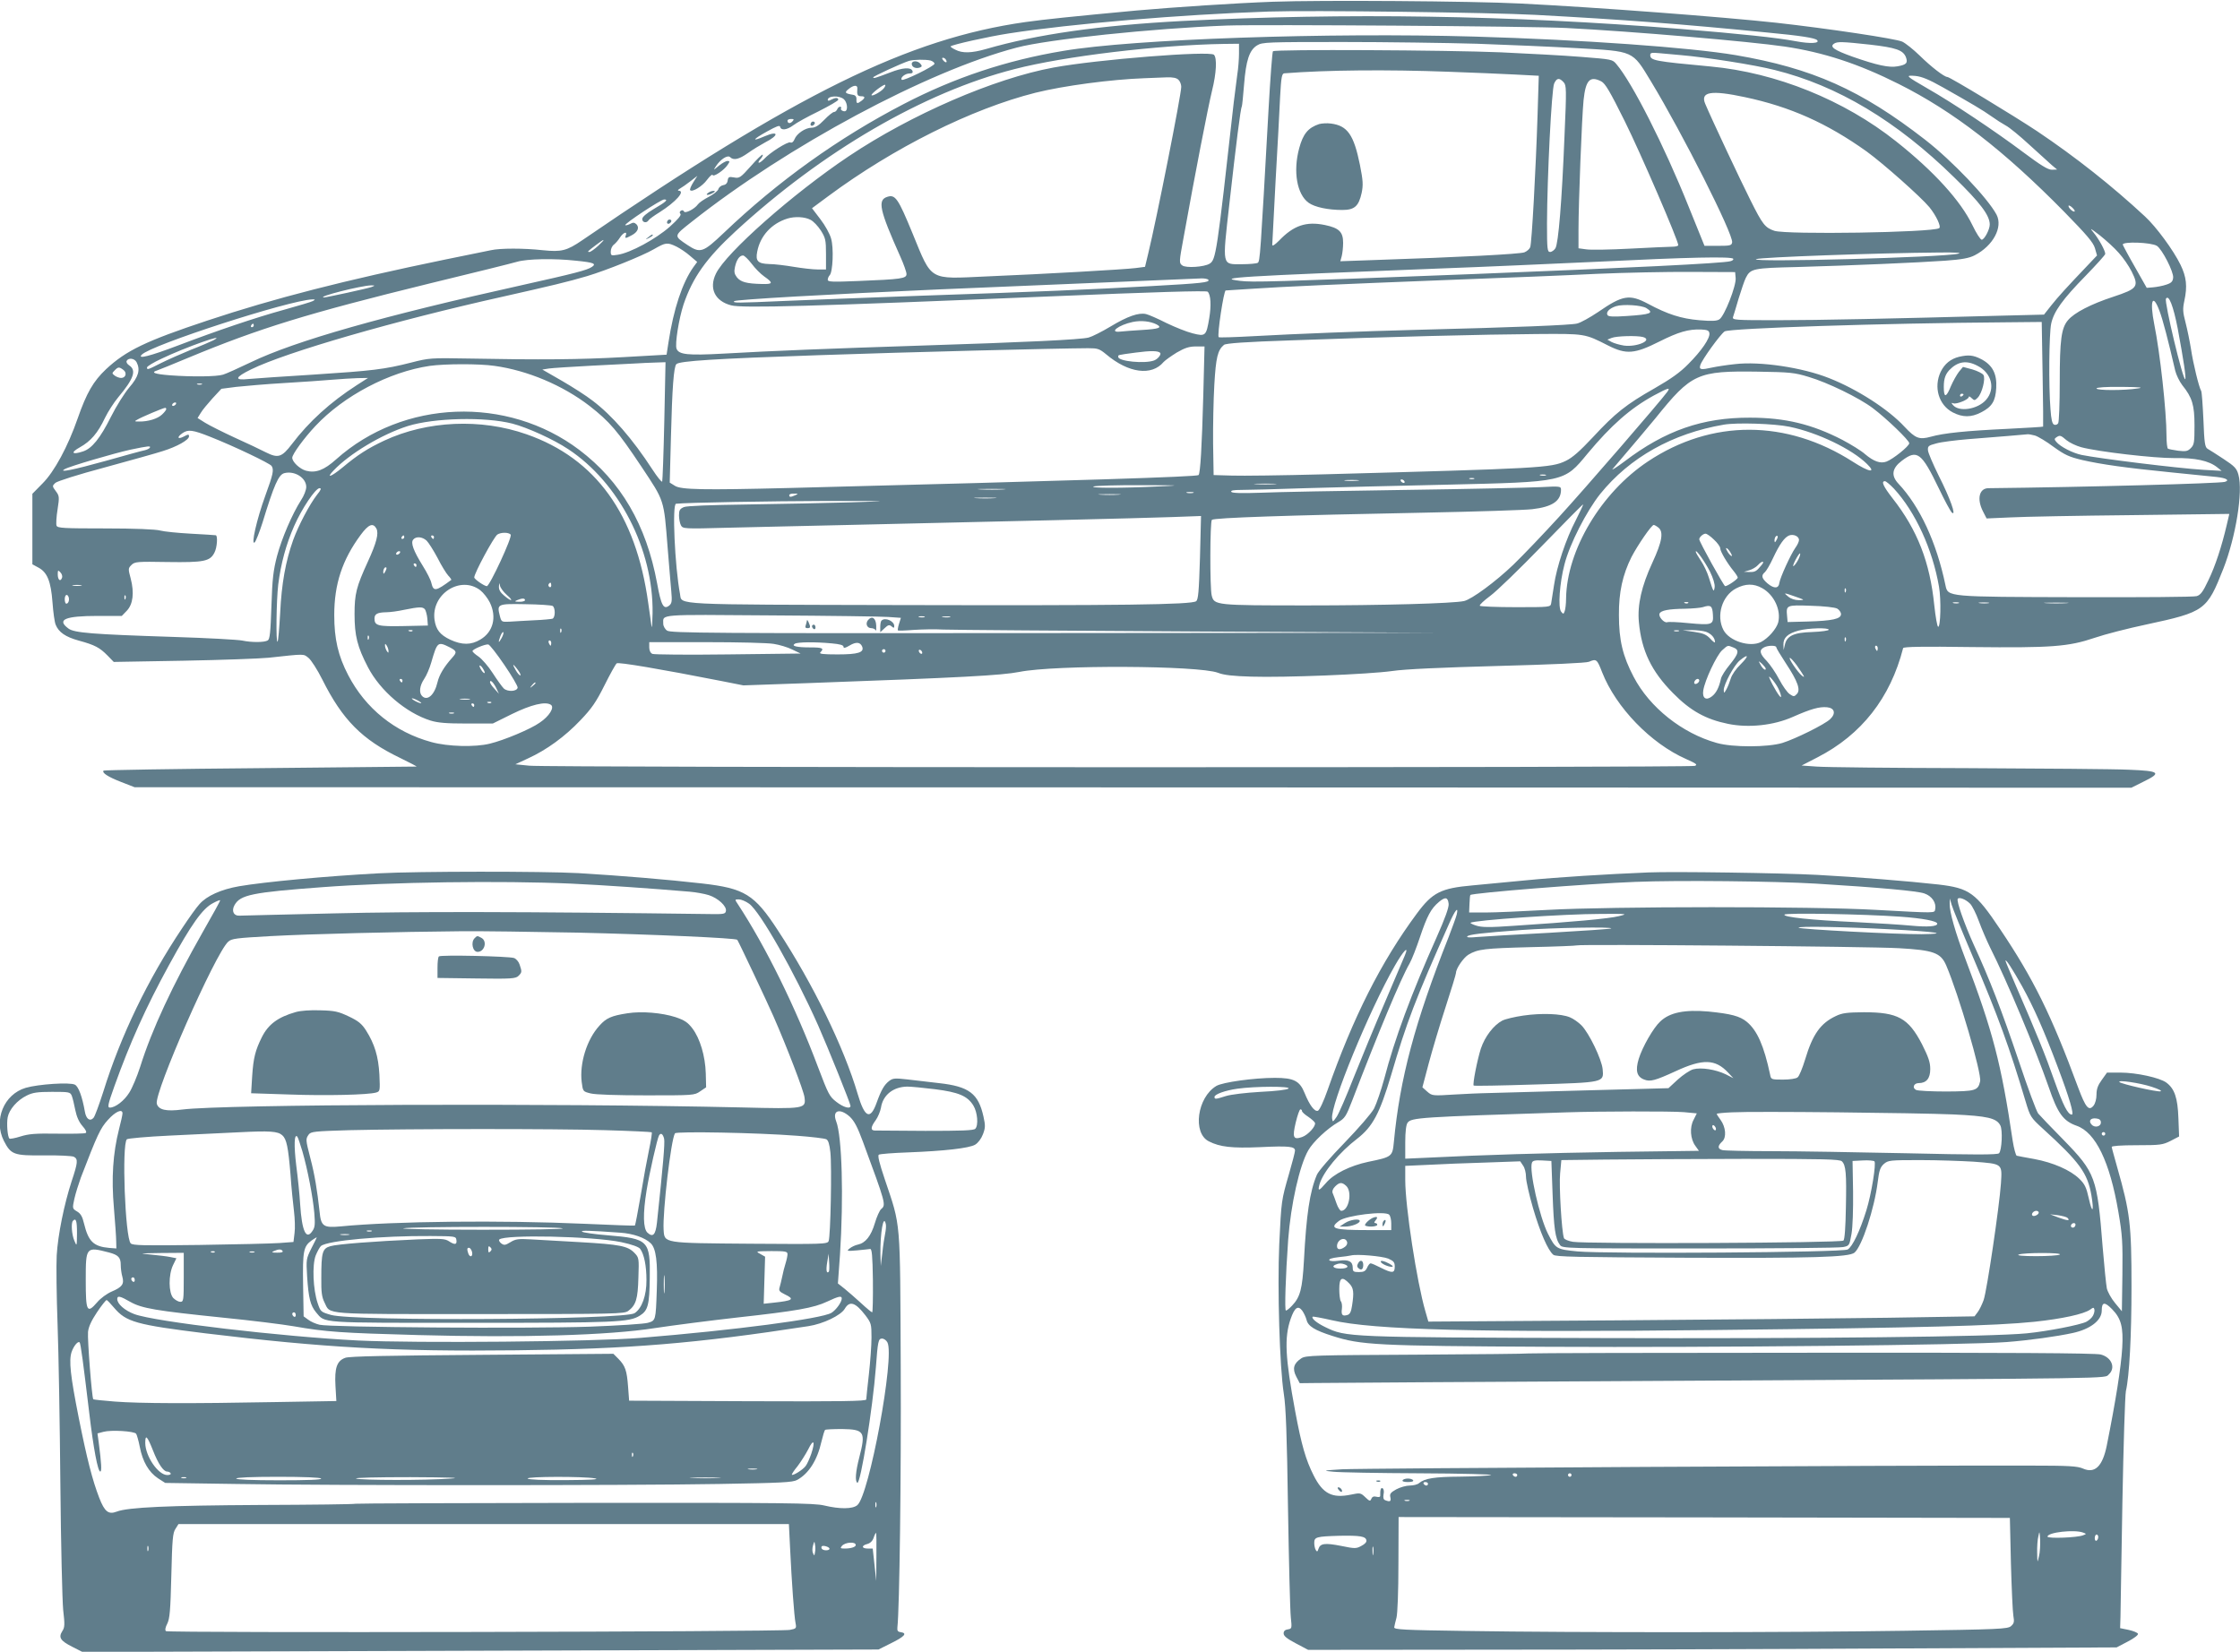 <?xml version="1.0" standalone="no"?>
<!DOCTYPE svg PUBLIC "-//W3C//DTD SVG 20010904//EN"
 "http://www.w3.org/TR/2001/REC-SVG-20010904/DTD/svg10.dtd">
<svg version="1.0" xmlns="http://www.w3.org/2000/svg"
 width="1280pt" height="944pt" viewBox="0 0 1280 944"
 preserveAspectRatio="xMidYMid meet">
<g transform="translate(0,944) scale(0.1,-0.1)"
fill="#607d8b" stroke="none">
<path d="M7274 9430 c-219 -8 -564 -31 -779 -50 -376 -35 -519 -50 -635 -66
-671 -95 -1308 -409 -2533 -1247 -88 -60 -118 -68 -225 -57 -109 12 -244 12
-297 0 -22 -4 -139 -29 -260 -53 -576 -119 -975 -221 -1360 -349 -352 -117
-464 -171 -579 -278 -73 -69 -111 -135 -162 -281 -56 -161 -133 -304 -201
-372 l-58 -59 0 -201 0 -202 35 -19 c50 -27 71 -78 80 -199 4 -56 12 -113 18
-127 17 -43 56 -70 132 -91 92 -25 120 -40 165 -86 l35 -36 398 7 c218 4 438
12 487 17 211 23 198 23 228 -1 15 -12 51 -68 79 -124 115 -230 227 -343 443
-447 55 -27 98 -49 95 -50 -3 0 -405 -4 -893 -9 -489 -4 -891 -11 -895 -14
-11 -12 23 -35 100 -65 l77 -30 5705 -1 5705 -2 68 34 c107 52 96 62 -82 69
-82 4 -499 7 -925 9 -426 1 -813 5 -860 9 l-85 6 91 47 c251 129 416 339 489
624 3 8 110 10 392 6 458 -5 552 2 703 53 58 20 191 54 295 76 335 72 346 81
440 319 71 182 113 439 86 537 -10 36 -21 48 -85 90 -40 26 -81 53 -91 58 -15
9 -19 31 -24 165 -4 85 -9 160 -13 166 -12 19 -46 157 -58 239 -7 44 -21 112
-31 151 -16 61 -17 78 -7 125 18 83 12 136 -22 206 -41 84 -139 217 -203 276
-187 174 -397 340 -616 487 -134 89 -499 310 -513 310 -18 0 -94 59 -158 122
-36 35 -81 71 -100 80 -37 17 -424 75 -720 108 -303 33 -1022 88 -1465 110
-273 14 -1140 20 -1411 10z m1501 -75 c499 -27 832 -52 1325 -101 191 -18 271
-31 283 -43 19 -19 -39 -22 -119 -7 -112 21 -312 42 -664 71 -975 78 -1906 93
-2845 45 -471 -25 -831 -76 -1120 -160 -84 -24 -136 -25 -176 -4 -17 8 -29 17
-27 19 10 10 216 56 333 74 354 55 982 108 1485 125 236 8 1267 -5 1525 -19z
m175 -75 c376 -19 1050 -77 1248 -106 222 -33 421 -98 652 -214 313 -157 600
-379 947 -732 127 -130 164 -173 174 -206 l12 -42 -54 -57 c-122 -128 -169
-180 -208 -229 l-41 -52 -242 -6 c-630 -17 -1045 -26 -1282 -26 -242 0 -258 1
-253 18 3 9 18 57 32 106 15 49 33 102 41 118 27 53 41 56 294 62 318 9 687
25 844 36 98 7 139 15 170 31 105 54 162 160 125 232 -50 94 -252 307 -409
429 -367 285 -644 408 -1082 483 -261 44 -876 88 -1494 106 -830 24 -1950 -14
-2349 -82 -325 -54 -621 -153 -910 -303 -374 -194 -720 -442 -1029 -737 -119
-113 -134 -118 -208 -69 -79 53 -80 50 24 132 547 433 1346 862 1858 996 176
47 778 110 1200 126 191 7 1751 -4 1940 -14z m-510 -90 c173 -6 429 -17 569
-25 331 -19 317 -12 425 -190 180 -297 470 -872 464 -920 -3 -18 -11 -20 -81
-20 l-77 0 -91 225 c-140 349 -322 707 -412 813 -23 28 -26 28 -203 42 -98 8
-305 19 -459 26 -307 13 -1290 18 -1301 6 -4 -4 -15 -152 -25 -329 -47 -845
-49 -872 -62 -880 -6 -4 -47 -8 -89 -8 -117 0 -114 -18 -73 345 39 348 64 546
71 556 2 4 8 61 13 126 11 138 30 197 75 224 29 18 57 19 486 19 250 0 597 -5
770 -10z m2245 -5 c148 -17 190 -31 206 -72 12 -33 3 -43 -48 -52 -48 -9 -117
6 -257 55 -106 38 -133 57 -105 75 19 12 47 11 204 -6z m-3605 -51 c0 -30 -4
-85 -10 -122 -5 -37 -14 -107 -20 -157 -97 -870 -102 -899 -138 -922 -31 -19
-135 -26 -156 -10 -19 14 -19 17 8 163 65 361 138 737 162 836 25 100 29 186
11 205 -25 24 -668 -27 -917 -73 -341 -63 -813 -268 -1170 -507 -321 -215
-702 -552 -759 -671 -41 -84 -6 -157 87 -181 63 -17 463 -6 1820 51 595 25
896 34 903 27 18 -18 21 -79 9 -151 -17 -102 -21 -106 -95 -87 -33 8 -100 35
-150 59 -49 25 -102 48 -116 51 -42 10 -107 -13 -203 -71 -50 -30 -106 -58
-125 -63 -45 -12 -360 -27 -956 -46 -524 -17 -855 -30 -1132 -46 -202 -11
-254 -6 -267 28 -10 26 13 171 40 253 52 154 130 264 297 418 496 457 1076
795 1594 927 285 74 823 138 1196 144 l87 1 0 -56z m2525 -9 c142 -12 423 -56
536 -85 359 -89 698 -292 1026 -614 149 -145 203 -217 203 -269 0 -29 -31 -87
-46 -87 -7 0 -31 37 -53 83 -67 139 -219 307 -436 479 -297 236 -685 393
-1060 428 -322 30 -345 34 -345 66 0 13 10 14 53 10 28 -3 84 -8 122 -11z
m-4200 -26 c11 -17 -1 -21 -15 -4 -8 9 -8 15 -2 15 6 0 14 -5 17 -11z m-87 -5
c12 -4 22 -12 22 -18 0 -14 -178 -101 -187 -92 -11 11 19 36 43 36 17 0 22 4
18 15 -9 22 -56 19 -127 -9 -87 -33 -97 -36 -97 -28 0 6 158 79 204 94 28 8
95 9 124 2z m2957 -64 c138 -5 310 -12 384 -16 l134 -7 -7 -226 c-10 -311 -33
-732 -42 -754 -4 -10 -18 -23 -33 -29 -24 -10 -370 -28 -854 -44 l-198 -7 8
29 c4 16 8 50 8 76 0 63 -23 85 -104 102 -107 22 -179 -2 -263 -90 -23 -23
-38 -33 -38 -23 0 8 9 172 19 364 11 193 23 410 26 483 6 112 10 132 24 133
242 19 588 22 936 9z m2825 -88 c165 -93 231 -132 280 -167 25 -18 61 -41 81
-52 20 -10 81 -60 135 -110 55 -50 113 -102 129 -117 l30 -25 -30 -1 c-23 0
-63 25 -165 101 -160 120 -406 284 -545 363 -126 73 -131 77 -69 72 36 -4 76
-20 154 -64z m-4366 42 c9 -8 16 -27 16 -40 0 -45 -141 -757 -189 -954 l-18
-75 -54 -7 c-64 -8 -518 -34 -856 -48 -328 -15 -306 -28 -418 245 -83 202 -99
225 -145 210 -57 -18 -44 -76 74 -340 20 -44 36 -90 36 -101 0 -26 -29 -30
-277 -40 -148 -6 -173 -5 -173 7 0 8 5 20 11 26 18 18 24 156 8 210 -7 26 -34
75 -61 110 l-48 63 93 69 c374 277 819 499 1184 591 161 40 430 76 623 83 41
2 98 4 127 5 36 1 56 -3 67 -14z m2201 -14 c16 -18 17 -36 5 -307 -15 -375
-35 -615 -52 -642 -7 -11 -21 -21 -30 -21 -16 0 -18 14 -18 163 1 263 26 768
41 800 15 32 29 34 54 7z m215 5 c23 -12 49 -56 134 -227 91 -183 306 -682
306 -709 0 -5 -15 -9 -34 -9 -18 0 -127 -5 -241 -11 -114 -6 -227 -8 -251 -4
l-44 6 0 107 c0 150 19 640 29 740 12 114 36 140 101 107z m-4100 -40 c-16
-20 -70 -49 -70 -38 1 11 72 64 78 58 3 -2 -1 -12 -8 -20z m-151 -2 c-3 -34 1
-43 21 -43 25 0 25 -9 3 -26 -25 -19 -30 -17 -29 8 1 15 -6 24 -19 26 -47 8
-51 13 -26 33 29 24 53 25 50 2z m5071 -48 c260 -55 470 -149 697 -311 96 -70
308 -258 358 -318 39 -48 69 -112 56 -120 -40 -25 -872 -38 -942 -15 -53 18
-67 36 -136 174 -57 113 -222 464 -259 552 -29 69 34 79 226 38z m-5148 -12
c17 -15 24 -53 12 -66 -9 -9 -35 4 -28 14 3 5 0 9 -6 9 -6 0 -13 -7 -16 -15
-4 -8 -11 -15 -18 -15 -7 0 -32 -20 -56 -45 -32 -33 -52 -45 -73 -45 -35 0
-85 -34 -97 -66 -6 -15 -15 -22 -24 -18 -15 6 -118 -59 -150 -95 -11 -11 -24
-21 -29 -21 -6 0 -2 9 8 20 10 11 16 23 13 26 -3 3 -34 -27 -68 -66 -59 -66
-65 -70 -96 -64 -28 5 -33 3 -36 -18 -2 -15 -11 -24 -25 -26 -12 -2 -25 -12
-28 -23 -4 -11 -28 -30 -55 -44 -27 -14 -55 -33 -62 -43 -19 -27 -75 -55 -80
-40 -3 7 -10 8 -17 4 -8 -6 -9 -12 -3 -18 7 -7 -14 -32 -61 -74 -78 -69 -224
-149 -297 -160 -38 -6 -40 -5 -40 19 0 14 8 32 18 39 9 7 25 25 35 41 18 28
43 38 33 12 -7 -19 -2 -19 33 0 35 18 46 44 28 63 -12 11 -19 12 -37 2 -12 -6
-24 -9 -27 -7 -7 8 204 147 222 147 26 0 10 -14 -60 -55 -42 -25 -65 -45 -65
-57 0 -20 25 -25 36 -7 3 6 32 27 63 46 93 59 149 122 109 123 -7 0 -4 6 7 12
11 6 38 25 60 42 l40 31 -24 -38 c-13 -21 -21 -41 -17 -44 12 -13 70 23 96 59
16 21 30 34 32 28 4 -14 66 27 86 58 13 19 13 22 -1 22 -9 0 -30 -12 -49 -27
-32 -27 -33 -28 -17 -3 26 40 67 66 81 52 20 -20 51 -13 103 24 28 20 71 46
97 60 81 41 79 70 -3 35 -77 -33 -70 -19 13 27 56 31 74 38 76 27 5 -22 39
-18 75 9 18 14 83 50 145 80 61 31 112 60 112 66 0 13 -16 13 -41 0 -11 -7
-19 -7 -19 -1 0 24 66 27 92 4z m-294 -127 c-13 -14 -28 -12 -28 5 0 5 9 9 20
9 17 0 19 -2 8 -14z m7327 -514 c-6 -7 -35 18 -35 31 0 5 9 2 20 -8 11 -10 18
-20 15 -23z m-7224 -48 c17 -8 43 -36 60 -62 26 -42 29 -54 29 -134 l0 -88
-49 0 c-26 0 -87 7 -135 15 -47 8 -111 16 -141 16 -64 2 -79 17 -68 71 17 90
82 161 173 189 42 13 99 10 131 -7z m7476 -189 c25 -27 58 -75 74 -107 43 -86
34 -98 -105 -144 -128 -42 -223 -91 -259 -134 -38 -45 -47 -111 -47 -353 0
-122 -4 -228 -9 -236 -5 -8 -15 -11 -23 -8 -11 4 -17 30 -21 89 -11 132 -8
432 4 488 15 70 65 139 197 274 61 63 112 119 112 125 0 19 -37 86 -67 122
-24 29 -20 27 36 -16 35 -28 84 -72 108 -100z m-8689 40 c-21 -19 -43 -35 -50
-35 -14 0 -11 3 38 40 52 40 57 37 12 -5z m8907 0 c30 -19 97 -150 93 -182 -2
-22 -11 -31 -40 -40 -20 -7 -53 -13 -74 -15 l-37 -3 -68 120 c-38 66 -68 123
-69 127 -1 19 163 13 195 -7z m-8460 -4 c22 -11 58 -35 79 -54 l40 -34 -22
-30 c-63 -89 -113 -239 -142 -429 l-11 -71 -247 -14 c-247 -14 -472 -16 -887
-8 -213 4 -224 3 -325 -23 -153 -39 -222 -47 -560 -69 -168 -10 -334 -22 -369
-25 -84 -9 -80 9 14 55 202 99 821 278 1440 416 271 61 372 85 480 117 110 33
314 115 380 153 70 40 77 41 130 16z m7324 -41 c-86 -21 -1197 -51 -1154 -31
26 11 686 35 1050 38 96 1 129 -2 104 -7z m-6894 -57 c20 -27 52 -59 72 -73
53 -37 51 -45 -14 -43 -87 2 -120 11 -142 38 -15 20 -17 32 -11 60 9 41 26 65
46 65 7 0 29 -21 49 -47z m5609 28 c3 -5 -4 -11 -17 -14 -44 -12 -580 -38
-1462 -73 -1165 -45 -1269 -48 -1340 -39 -140 18 -25 25 1155 71 223 8 621 26
885 38 526 26 771 31 779 17z m-6612 -11 c101 -10 117 -17 91 -35 -27 -19
-102 -38 -398 -104 -794 -176 -1298 -319 -1551 -441 -71 -34 -142 -66 -159
-71 -37 -12 -180 -13 -302 -4 -89 7 -114 16 -75 28 9 3 89 35 177 72 409 170
684 254 1380 425 248 60 473 116 500 124 58 17 211 20 337 6z m6626 -99 c4
-44 -64 -218 -93 -236 -15 -10 -43 -11 -115 -5 -104 9 -181 34 -293 94 -106
56 -144 50 -286 -48 -45 -30 -98 -60 -119 -65 -34 -9 -355 -22 -917 -36 -310
-8 -696 -23 -928 -36 -109 -6 -200 -9 -203 -6 -10 10 29 267 40 267 6 0 76 5
156 10 179 12 451 24 1140 51 294 11 666 26 825 34 160 7 403 12 540 11 l250
-1 3 -34z m-3013 -10 c9 -15 -36 -20 -325 -36 -358 -20 -640 -32 -1315 -55
-313 -11 -667 -25 -785 -30 -269 -12 -296 -12 -284 -1 9 9 530 39 1169 67 317
13 1406 59 1502 63 17 0 34 -3 38 -8z m-4781 -41 c-20 -8 -259 -60 -273 -60
-45 3 213 68 269 69 24 0 24 -1 4 -9z m10320 -237 c34 -183 49 -283 43 -290
-12 -11 -121 443 -110 460 16 26 42 -42 67 -170z m-10655 157 c-8 -5 -83 -27
-165 -50 -167 -46 -385 -120 -608 -205 -161 -61 -233 -79 -206 -52 54 56 842
311 975 316 17 0 17 -1 4 -9z m10551 -57 c19 -50 50 -169 90 -342 6 -24 24
-61 40 -82 57 -71 70 -113 70 -231 0 -97 -2 -110 -21 -129 -18 -18 -28 -20
-72 -15 -28 4 -54 9 -59 12 -4 3 -8 35 -8 72 0 143 -37 476 -70 639 -27 136
-9 181 30 76z m-2932 16 c45 -28 26 -36 -112 -45 -75 -5 -105 -4 -110 5 -11
17 11 39 48 51 41 13 147 6 174 -11z m-2799 -93 c35 -19 14 -26 -86 -32 -49
-3 -103 -7 -120 -9 -71 -8 -11 38 70 55 48 10 100 4 136 -14z m5063 -283 c3
-164 4 -299 3 -301 -1 -2 -94 -7 -206 -13 -234 -11 -362 -24 -436 -45 -66 -18
-87 -10 -150 57 -92 100 -271 215 -431 278 -153 61 -395 97 -538 80 -48 -5
-105 -14 -128 -19 -67 -15 -78 -13 -70 13 9 31 115 177 139 193 29 18 900 47
1606 52 l206 2 5 -297z m-10222 277 c0 -5 -5 -10 -11 -10 -5 0 -7 5 -4 10 3 6
8 10 11 10 2 0 4 -4 4 -10z m8318 -45 c4 -28 -45 -100 -121 -176 -46 -47 -98
-84 -192 -138 -164 -93 -225 -142 -353 -280 -75 -80 -117 -117 -155 -135 -83
-40 -138 -43 -1392 -77 -225 -6 -457 -9 -515 -7 l-105 3 -3 180 c-1 99 2 250
7 336 9 156 19 198 55 228 11 9 118 17 388 26 543 20 1106 34 1398 36 280 2
274 3 410 -66 103 -52 151 -48 292 23 110 55 165 71 238 69 37 -2 46 -6 48
-22z m-380 -21 c61 -17 -34 -59 -108 -49 -25 4 -56 13 -70 20 l-25 14 25 10
c28 11 143 14 178 5z m-8169 -19 c-14 -7 -71 -32 -128 -54 -56 -23 -133 -57
-171 -76 -77 -39 -80 -40 -80 -25 0 6 37 29 83 50 133 64 384 153 296 105z
m5657 -312 c-8 -297 -17 -447 -27 -458 -11 -10 -668 -31 -2344 -74 -486 -12
-615 -10 -649 13 l-29 18 7 262 c7 280 16 400 31 415 18 18 218 31 810 51 514
18 1358 39 1542 40 56 0 65 -3 104 -35 128 -108 260 -125 328 -44 9 10 43 34
75 54 47 27 71 35 110 35 l49 0 -7 -277z m-247 241 c9 -8 -11 -35 -34 -44 -53
-20 -205 -5 -205 20 0 12 -11 10 100 25 83 11 126 11 139 -1z m-5849 -53 c23
-44 12 -84 -41 -145 -28 -33 -75 -108 -105 -168 -61 -122 -109 -182 -160 -198
-63 -21 -73 -7 -17 24 61 34 102 81 143 168 17 35 51 88 76 118 89 106 105
154 62 182 -12 8 -18 19 -14 26 11 19 44 14 56 -7z m3016 -338 c-4 -185 -10
-341 -12 -345 -3 -5 -28 26 -56 69 -113 174 -231 310 -343 394 -33 26 -111 76
-173 112 l-113 65 38 6 c21 3 130 10 243 16 113 6 228 12 255 13 28 2 77 4
109 5 l59 2 -7 -337z m-970 316 c188 -26 390 -111 543 -229 115 -90 159 -141
297 -348 132 -199 127 -183 149 -461 8 -102 18 -215 21 -251 5 -55 3 -68 -11
-80 -33 -27 -47 -1 -70 126 -62 335 -207 583 -445 763 -412 311 -1006 288
-1389 -54 -69 -62 -117 -80 -173 -65 -35 10 -78 50 -78 74 0 20 68 113 132
181 162 173 422 310 654 344 86 12 281 13 370 0z m-2121 -23 c22 -16 14 -46
-13 -46 -10 0 -26 6 -36 13 -17 13 -17 14 -1 30 20 21 26 21 50 3z m9630 -40
c109 -32 289 -120 366 -178 81 -61 209 -185 209 -201 0 -17 -93 -91 -130 -105
-35 -13 -73 1 -122 42 -22 20 -81 56 -130 82 -174 90 -328 127 -528 127 -271
1 -484 -73 -717 -250 -48 -36 -79 -55 -67 -42 106 124 207 244 244 289 206
256 239 271 585 266 183 -3 208 -5 290 -30z m-8296 -47 c-152 -98 -273 -208
-371 -337 -58 -76 -79 -82 -149 -47 -29 15 -109 53 -178 84 -69 32 -145 70
-169 85 l-43 27 18 29 c9 16 40 53 67 83 l51 55 85 11 c47 5 171 16 275 22
105 6 228 15 275 19 47 4 112 8 144 9 l59 1 -64 -41z m-886 4 c-7 -2 -19 -2
-25 0 -7 3 -2 5 12 5 14 0 19 -2 13 -5z m11062 -23 c-75 -12 -235 -12 -235 0
0 6 53 10 143 9 107 -1 130 -4 92 -9z m-2688 -20 c-33 -47 -474 -557 -619
-715 -85 -93 -202 -216 -260 -272 -101 -97 -238 -198 -282 -208 -63 -14 -473
-25 -896 -25 -525 0 -532 1 -546 57 -11 43 -10 421 1 432 12 12 429 26 1210
41 303 6 582 15 621 20 114 13 164 47 164 111 0 20 -4 21 -117 15 -65 -3 -415
-11 -778 -16 -363 -5 -733 -12 -821 -16 -112 -4 -164 -2 -168 5 -5 8 13 11 56
11 35 0 200 4 368 10 168 5 530 14 805 20 680 16 672 14 807 178 134 161 245
259 379 332 84 45 96 48 76 20z m-8522 -70 c-3 -5 -11 -10 -16 -10 -6 0 -7 5
-4 10 3 6 11 10 16 10 6 0 7 -4 4 -10z m-55 -28 c0 -5 -11 -19 -24 -31 -25
-24 -80 -41 -131 -40 -28 0 -28 1 -10 11 23 14 146 66 158 67 4 1 7 -3 7 -7z
m1978 -83 c85 -22 235 -90 319 -146 291 -192 487 -573 482 -937 -1 -55 -3 -90
-6 -76 -2 14 -10 75 -19 135 -70 506 -300 825 -695 963 -262 92 -568 78 -813
-36 -94 -44 -153 -82 -239 -154 -66 -54 -96 -64 -51 -17 91 96 276 207 424
254 150 47 441 54 598 14z m7298 -18 c160 -33 356 -127 443 -213 55 -54 12
-47 -81 13 -379 243 -807 244 -1171 2 -268 -178 -464 -507 -468 -783 0 -30 -4
-63 -8 -73 -6 -17 -8 -18 -20 -3 -19 23 -9 165 19 271 30 117 126 304 204 402
169 209 414 346 706 396 74 13 290 6 376 -12z m-9023 -58 c127 -50 340 -151
349 -166 14 -22 9 -47 -36 -170 -49 -135 -83 -285 -61 -267 7 6 27 57 45 113
66 216 92 275 125 283 59 15 125 -27 125 -79 0 -17 -13 -51 -30 -76 -51 -80
-110 -218 -137 -319 -21 -81 -27 -129 -32 -285 -5 -151 -9 -190 -21 -197 -19
-12 -93 -12 -145 -1 -22 5 -200 15 -395 21 -463 15 -566 23 -599 48 -69 51
-20 72 169 72 l136 0 29 30 c35 37 43 102 22 183 -15 56 -15 59 4 78 19 19 32
20 207 17 207 -3 242 4 267 53 16 29 20 98 8 100 -5 1 -69 5 -143 9 -74 4
-153 12 -175 18 -25 7 -145 12 -313 12 -243 0 -273 2 -279 16 -3 9 -1 51 6 93
11 71 10 77 -10 104 -21 28 -21 30 -3 47 11 10 127 47 284 89 146 40 294 81
330 93 81 25 150 64 150 84 0 13 -4 13 -30 -1 -35 -18 -41 -4 -8 19 33 23 58
20 161 -21z m10425 8 c17 -5 66 -34 107 -65 64 -46 88 -57 163 -75 109 -25
251 -45 512 -71 113 -11 229 -23 257 -26 55 -6 76 -19 46 -28 -33 -9 -794 -30
-1350 -36 -53 0 -68 -61 -32 -132 l21 -41 136 6 c76 4 388 10 694 13 l557 7
-15 -64 c-28 -120 -65 -234 -105 -316 -31 -66 -45 -84 -67 -90 -15 -5 -322 -7
-682 -6 -746 2 -739 1 -753 68 -51 245 -146 450 -269 581 -43 46 -37 88 20
131 87 66 112 47 211 -158 33 -69 67 -132 75 -139 27 -22 -11 84 -76 212 -32
65 -60 130 -61 144 -2 25 3 28 48 40 28 8 109 18 180 24 174 14 328 26 340 28
6 1 25 -2 43 -7z m181 -27 c17 -14 55 -32 84 -40 98 -26 418 -63 532 -62 119
2 198 -15 245 -53 l25 -20 -105 6 c-146 9 -592 64 -695 85 -52 11 -122 47
-145 75 -12 14 -11 18 1 26 20 13 24 12 58 -17z m-10953 -43 c-3 -5 -16 -11
-28 -14 -13 -2 -114 -30 -224 -61 -187 -52 -273 -69 -234 -47 27 16 284 91
375 111 105 22 118 23 111 11z m7977 -158 c-7 -2 -21 -2 -30 0 -10 3 -4 5 12
5 17 0 24 -2 18 -5z m-410 -20 c-7 -2 -19 -2 -25 0 -7 3 -2 5 12 5 14 0 19 -2
13 -5z m-666 -10 c-20 -2 -52 -2 -70 0 -17 2 0 4 38 4 39 0 53 -2 32 -4z m268
-3 c3 -5 2 -10 -4 -10 -5 0 -13 5 -16 10 -3 6 -2 10 4 10 5 0 13 -4 16 -10z
m2797 -42 c123 -133 221 -347 258 -561 13 -74 9 -233 -5 -229 -5 1 -15 57 -22
123 -25 246 -96 430 -239 612 -52 67 -66 97 -43 97 6 0 29 -19 51 -42z m-3539
25 c-29 -2 -77 -2 -105 0 -29 2 -6 3 52 3 58 0 81 -1 53 -3z m-663 -13 c-201
-10 -401 -10 -370 0 14 4 135 8 270 7 230 0 236 -1 100 -7z m-4808 -47 c-43
-55 -107 -177 -137 -260 -43 -121 -66 -248 -74 -416 -5 -87 -11 -161 -15 -164
-10 -10 -7 235 4 327 15 119 45 230 91 334 44 100 122 216 145 216 12 0 8 -10
-14 -37z m3921 30 c-34 -2 -93 -2 -130 0 -37 2 -9 3 62 3 72 0 102 -1 68 -3z
m1085 -20 c-10 -2 -26 -2 -35 0 -10 3 -2 5 17 5 19 0 27 -2 18 -5z m-2273 -13
c-27 -12 -35 -12 -35 0 0 6 12 10 28 9 24 0 25 -1 7 -9z m1848 3 c-29 -2 -77
-2 -105 0 -29 2 -6 3 52 3 58 0 81 -1 53 -3z m-710 -20 c-29 -2 -77 -2 -105 0
-29 2 -6 3 52 3 58 0 81 -1 53 -3z m-823 -24 c-135 -4 -398 -9 -585 -12 -218
-3 -350 -8 -367 -15 -23 -10 -28 -18 -28 -47 0 -20 5 -46 11 -57 11 -20 15
-21 268 -14 141 3 454 11 696 16 847 19 1681 39 1844 45 l164 6 -6 -238 c-6
-197 -10 -240 -22 -249 -27 -20 -432 -25 -1685 -22 -1321 3 -1253 0 -1264 62
-30 159 -46 515 -23 517 60 7 546 15 857 16 382 0 383 0 140 -8z m4145 -101
c-56 -106 -110 -268 -125 -373 -7 -44 -14 -90 -16 -102 -4 -23 -5 -23 -204
-23 -109 0 -201 4 -204 8 -3 5 24 30 59 56 36 26 169 155 297 287 127 131 233
238 234 236 2 -2 -17 -41 -41 -89z m-6854 -49 c14 -28 1 -80 -49 -189 -66
-144 -76 -184 -76 -300 0 -123 16 -187 77 -304 70 -134 217 -260 357 -304 42
-13 91 -17 205 -17 l151 0 109 54 c110 54 192 74 223 53 22 -15 -10 -66 -64
-102 -52 -37 -205 -101 -285 -120 -84 -21 -240 -17 -334 9 -209 57 -376 192
-475 382 -58 111 -80 207 -80 344 0 177 46 316 151 458 45 61 71 71 90 36z
m7324 7 c33 -24 23 -81 -33 -202 -62 -134 -86 -241 -77 -339 15 -164 72 -282
195 -406 99 -101 187 -150 315 -176 117 -24 260 -9 370 40 104 46 152 59 195
55 44 -4 52 -36 18 -68 -31 -30 -199 -113 -273 -136 -83 -25 -284 -26 -375 0
-197 55 -383 202 -475 378 -62 118 -84 209 -84 353 -1 130 21 230 72 332 35
67 114 183 127 183 3 0 15 -6 25 -14z m-6557 -41 c12 -11 -120 -295 -136 -295
-14 0 -72 40 -72 50 0 24 111 230 132 245 20 13 63 14 76 0z m6876 -29 c20
-18 36 -41 36 -50 0 -18 40 -85 76 -129 13 -16 24 -33 24 -38 0 -9 -58 -49
-72 -49 -7 0 -148 254 -148 268 0 12 22 32 36 32 7 0 29 -15 48 -34z m486 -2
c0 -9 -9 -29 -21 -45 -27 -39 -86 -168 -91 -199 -4 -34 -29 -36 -67 -5 -34 29
-39 46 -16 65 8 7 29 42 46 79 39 83 66 120 93 131 25 9 56 -5 56 -26z m-7970
16 c0 -5 -5 -10 -11 -10 -5 0 -7 5 -4 10 3 6 8 10 11 10 2 0 4 -4 4 -10z m170
0 c0 -5 -2 -10 -4 -10 -3 0 -8 5 -11 10 -3 6 -1 10 4 10 6 0 11 -4 11 -10z
m7671 -17 c-8 -15 -10 -15 -11 -2 0 17 10 32 18 25 2 -3 -1 -13 -7 -23z
m-7713 -3 c11 -11 39 -55 62 -98 22 -44 50 -89 61 -101 12 -12 19 -24 18 -25
-89 -66 -102 -68 -114 -18 -3 16 -25 60 -49 98 -54 87 -70 132 -55 150 16 20
52 17 77 -6z m7453 -72 c8 -15 8 -18 0 -14 -6 4 -16 16 -22 28 -8 15 -8 18 0
14 6 -4 16 -16 22 -28z m-7606 2 c-3 -5 -11 -10 -16 -10 -6 0 -7 5 -4 10 3 6
11 10 16 10 6 0 7 -4 4 -10z m7486 -106 c19 -39 29 -72 27 -90 -5 -32 -7 -28
-33 55 -9 30 -30 74 -46 97 -16 24 -29 46 -29 51 0 17 51 -55 81 -113z m505
68 c-9 -17 -21 -34 -27 -37 -6 -4 -1 12 11 35 12 23 24 40 26 37 3 -3 -2 -19
-10 -35z m-212 -34 c-28 -34 -36 -38 -69 -37 l-30 1 31 9 c17 5 39 18 49 29
25 28 43 25 19 -2z m-7684 2 c0 -5 -2 -10 -4 -10 -3 0 -8 5 -11 10 -3 6 -1 10
4 10 6 0 11 -4 11 -10z m-179 -37 c-8 -15 -10 -15 -11 -2 0 17 10 32 18 25 2
-3 -1 -13 -7 -23z m-1847 -36 c-9 -24 -24 -11 -24 21 0 24 2 25 15 11 9 -9 13
-23 9 -32z m2542 -97 c42 -36 28 -41 -15 -4 -22 18 -31 34 -30 52 2 23 2 24 6
5 2 -12 20 -36 39 -53z m254 54 c0 -8 -5 -12 -10 -9 -6 4 -8 11 -5 16 9 14 15
11 15 -7z m-2687 -1 c-13 -2 -33 -2 -45 0 -13 2 -3 4 22 4 25 0 35 -2 23 -4z
m2281 -26 c19 -15 43 -46 55 -70 41 -84 19 -169 -54 -212 -53 -32 -105 -32
-172 -1 -59 28 -82 58 -90 114 -20 147 148 255 261 169z m7325 12 c69 -38 110
-127 92 -197 -11 -37 -56 -89 -98 -111 -63 -32 -182 5 -215 69 -42 81 -8 195
72 237 53 28 101 29 149 2z m478 -21 c-3 -8 -6 -5 -6 6 -1 11 2 17 5 13 3 -3
4 -12 1 -19z m-287 -28 c54 -19 54 -19 19 -20 -22 0 -46 8 -60 20 -30 24 -27
24 41 0z m-9868 -2 c6 -17 -1 -38 -13 -38 -5 0 -9 11 -9 25 0 26 14 34 22 13z
m325 -10 c-3 -8 -6 -5 -6 6 -1 11 2 17 5 13 3 -3 4 -12 1 -19z m2283 -8 c0 -5
-15 -10 -32 -9 -28 0 -30 2 -13 9 28 12 45 12 45 0z m6647 -16 c-3 -3 -12 -4
-19 -1 -8 3 -5 6 6 6 11 1 17 -2 13 -5z m1546 -1 c-7 -2 -21 -2 -30 0 -10 3
-4 5 12 5 17 0 24 -2 18 -5z m170 0 c-13 -2 -35 -2 -50 0 -16 2 -5 4 22 4 28
0 40 -2 28 -4z m445 0 c-32 -2 -84 -2 -115 0 -32 2 -6 3 57 3 63 0 89 -1 58
-3z m-8650 -16 c16 -11 16 -66 -1 -73 -7 -2 -55 -7 -107 -9 -52 -3 -115 -6
-140 -8 -44 -2 -45 -1 -54 34 -17 67 -14 69 146 66 79 -1 149 -6 156 -10z
m6630 -49 c4 -59 -3 -62 -142 -49 -58 6 -112 8 -119 5 -17 -6 -51 31 -44 49 7
18 51 27 146 28 42 1 87 5 101 9 46 15 55 8 58 -42z m710 34 c12 -7 22 -21 22
-32 0 -27 -49 -38 -190 -42 l-115 -3 -3 33 c-6 64 -5 65 136 60 74 -2 136 -9
150 -16z m-8070 -4 c5 -7 12 -31 14 -53 l3 -40 -138 -3 c-148 -3 -167 2 -167
43 0 26 16 35 68 36 20 0 66 6 102 14 85 17 105 18 118 3z m2648 -44 l72 -5
-11 -35 c-6 -19 -8 -36 -6 -37 2 -2 42 -1 89 3 47 3 123 5 170 2 47 -2 699 -7
1450 -11 l1365 -7 -2185 -2 c-1964 -2 -2188 0 -2208 14 -12 8 -22 26 -22 39 0
56 -39 53 613 48 331 -2 634 -6 673 -9z m207 -1 c-7 -2 -21 -2 -30 0 -10 3 -4
5 12 5 17 0 24 -2 18 -5z m145 0 c-10 -2 -28 -2 -40 0 -13 2 -5 4 17 4 22 1
32 -1 23 -4z m-2221 -85 c-3 -8 -6 -5 -6 6 -1 11 2 17 5 13 3 -3 4 -12 1 -19z
m7243 13 c0 -5 -42 -11 -94 -13 -107 -3 -146 -22 -157 -74 l-7 -29 -1 31 c-1
39 24 63 86 80 56 15 173 18 173 5z m-8093 -7 c-3 -3 -12 -4 -19 -1 -8 3 -5 6
6 6 11 1 17 -2 13 -5z m7236 -1 c-7 -2 -19 -2 -25 0 -7 3 -2 5 12 5 14 0 19
-2 13 -5z m156 -4 c30 -11 51 -35 51 -59 0 -5 -12 3 -27 20 -23 24 -40 31 -93
39 l-65 9 51 1 c28 0 65 -4 83 -10z m-6883 -36 c-18 -33 -21 -26 -6 13 6 15
13 24 16 21 3 -3 -1 -18 -10 -34z m-759 -5 c-3 -8 -6 -5 -6 6 -1 11 2 17 5 13
3 -3 4 -12 1 -19z m8440 -10 c-3 -8 -6 -5 -6 6 -1 11 2 17 5 13 3 -3 4 -12 1
-19z m-7397 -13 c0 -8 -2 -15 -4 -15 -2 0 -6 7 -10 15 -3 8 -1 15 4 15 6 0 10
-7 10 -15z m1272 -5 c32 -5 79 -19 105 -32 l48 -23 -415 -5 c-228 -3 -423 -1
-432 3 -11 5 -18 19 -18 37 l0 30 328 0 c180 0 353 -4 384 -10z m331 3 c46 -4
67 -10 67 -19 0 -10 10 -8 35 7 37 22 61 20 72 -7 12 -33 -24 -44 -141 -44
-86 0 -107 3 -98 12 23 23 12 28 -57 28 -79 0 -111 8 -89 21 16 10 116 11 211
2z m-2533 -43 c0 -13 -1 -13 -10 0 -5 8 -10 22 -10 30 0 13 1 13 10 0 5 -8 10
-22 10 -30z m351 20 c40 -21 41 -28 12 -60 -44 -49 -73 -96 -83 -139 -17 -73
-58 -109 -88 -79 -19 19 -14 60 12 98 13 19 31 61 40 93 35 120 37 122 107 87z
m311 -100 c43 -63 77 -121 76 -130 -4 -22 -56 -25 -79 -5 -10 10 -39 50 -64
89 -25 39 -62 81 -81 94 -18 12 -34 26 -34 31 0 10 70 40 90 38 8 -1 49 -54
92 -117z m7022 100 c37 -14 32 -35 -19 -98 -25 -30 -48 -66 -51 -81 -11 -50
-27 -82 -52 -101 -33 -26 -56 -10 -49 34 9 59 76 200 107 229 35 31 31 30 64
17z m246 1 c0 -5 25 -46 55 -92 68 -103 86 -153 62 -176 -14 -15 -18 -15 -40
0 -13 8 -40 46 -60 84 -20 38 -52 85 -71 105 -40 41 -45 62 -18 77 21 13 72
14 72 2z m580 -6 c0 -8 -2 -15 -4 -15 -2 0 -6 7 -10 15 -3 8 -1 15 4 15 6 0
10 -7 10 -15z m-5670 -15 c0 -5 -4 -10 -10 -10 -5 0 -10 5 -10 10 0 6 5 10 10
10 6 0 10 -4 10 -10z m210 -11 c0 -6 -4 -7 -10 -4 -5 3 -10 11 -10 16 0 6 5 7
10 4 6 -3 10 -11 10 -16z m4677 -65 c-27 -26 -51 -61 -57 -82 -6 -20 -17 -48
-25 -62 -13 -23 -14 -23 -15 -4 0 33 58 141 91 169 51 42 55 28 6 -21z m320
-6 c45 -65 51 -76 29 -59 -24 20 -79 101 -68 101 5 0 22 -19 39 -42z m-1112
-40 c79 -201 278 -407 480 -496 58 -26 67 -32 50 -39 -27 -11 -6559 -10 -6660
1 l-80 8 73 34 c105 48 210 124 299 218 64 67 89 103 137 199 32 64 63 120 70
126 10 8 247 -32 603 -102 l121 -24 369 13 c887 32 1105 44 1208 64 205 41
1024 37 1135 -5 32 -13 86 -19 190 -22 192 -6 667 13 805 32 73 11 278 20 605
29 303 8 505 17 520 24 42 18 46 15 75 -60z m935 20 c0 -14 -19 1 -31 25 -12
22 -12 22 10 3 11 -11 21 -23 21 -28z m-7320 -22 c0 -6 -7 -2 -15 8 -8 11 -15
25 -15 30 0 6 7 2 15 -8 8 -11 15 -25 15 -30z m190 14 c12 -16 18 -30 13 -30
-5 0 -17 14 -26 30 -10 17 -16 30 -13 30 2 0 14 -13 26 -30z m7201 -103 c11
-21 18 -44 16 -50 -3 -10 -47 62 -66 108 -11 27 33 -24 50 -58z m-7861 43 c0
-5 -2 -10 -4 -10 -3 0 -8 5 -11 10 -3 6 -1 10 4 10 6 0 11 -4 11 -10z m7410 1
c0 -12 -20 -25 -27 -18 -7 7 6 27 18 27 5 0 9 -4 9 -9z m-6874 -44 l15 -32
-25 28 c-15 15 -26 33 -26 38 0 18 20 -1 36 -34z m224 29 c0 -2 -8 -10 -17
-17 -16 -13 -17 -12 -4 4 13 16 21 21 21 13z m-670 -101 c14 -8 21 -14 15 -14
-5 0 -21 6 -35 14 -14 8 -20 14 -15 14 6 0 21 -6 35 -14z m293 8 c-13 -2 -35
-2 -50 0 -16 2 -5 4 22 4 28 0 40 -2 28 -4z m124 -19 c-3 -3 -12 -4 -19 -1 -8
3 -5 6 6 6 11 1 17 -2 13 -5z m-97 -14 c0 -5 -2 -10 -4 -10 -3 0 -8 5 -11 10
-3 6 -1 10 4 10 6 0 11 -4 11 -10z m-117 -47 c-7 -2 -19 -2 -25 0 -7 3 -2 5
12 5 14 0 19 -2 13 -5z"/>
<path d="M5210 9075 c0 -19 24 -29 46 -21 13 5 14 9 4 21 -16 20 -50 19 -50 0z"/>
<path d="M7538 8731 c-63 -21 -92 -56 -114 -138 -36 -133 -13 -264 54 -312 35
-25 111 -41 192 -41 70 0 94 21 111 98 9 45 8 69 -10 160 -35 172 -71 224
-166 236 -22 3 -52 1 -67 -3z"/>
<path d="M4635 8739 c-10 -15 3 -25 16 -12 7 7 7 13 1 17 -6 3 -14 1 -17 -5z"/>
<path d="M4050 8340 c-24 -15 -7 -19 20 -5 15 8 19 14 10 14 -8 1 -22 -3 -30
-9z"/>
<path d="M3815 8179 c-10 -15 3 -25 16 -12 7 7 7 13 1 17 -6 3 -14 1 -17 -5z"/>
<path d="M3704 8084 c-18 -14 -18 -15 4 -4 12 6 22 13 22 15 0 8 -5 6 -26 -11z"/>
<path d="M11195 7401 c-48 -12 -82 -39 -105 -85 -42 -88 -12 -191 69 -233 56
-29 105 -29 161 0 63 32 83 65 87 140 5 81 -22 132 -87 165 -45 23 -72 25
-125 13z m104 -51 c82 -41 105 -132 50 -195 -48 -55 -155 -71 -189 -30 -11 13
-10 14 2 10 18 -7 88 22 88 36 0 6 7 3 16 -6 16 -15 18 -15 35 2 25 25 46 109
33 130 -6 9 -34 23 -64 32 l-53 14 -24 -29 c-12 -16 -33 -53 -45 -81 -24 -59
-37 -67 -40 -25 -3 59 5 88 30 116 48 50 98 59 161 26z m-79 -164 c0 -3 -4 -8
-10 -11 -5 -3 -10 -1 -10 4 0 6 5 11 10 11 6 0 10 -2 10 -4z"/>
<path d="M4960 5896 c-16 -20 -6 -46 19 -46 11 0 22 -6 25 -12 3 -7 4 5 3 27
-2 43 -24 58 -47 31z"/>
<path d="M4611 5893 c-1 -6 -4 -18 -7 -27 -4 -11 -1 -16 10 -16 18 0 19 6 6
35 -5 11 -9 15 -9 8z"/>
<path d="M5037 5893 c-4 -3 -7 -20 -7 -36 l0 -30 25 23 c20 19 27 21 40 10 12
-10 15 -10 15 2 0 29 -53 52 -73 31z"/>
<path d="M4640 5861 c0 -6 5 -13 10 -16 6 -3 10 1 10 9 0 9 -4 16 -10 16 -5 0
-10 -4 -10 -9z"/>
<path d="M2165 4449 c-301 -16 -653 -49 -799 -74 -103 -18 -185 -55 -226 -102
-17 -18 -61 -80 -98 -136 -196 -292 -352 -615 -452 -937 -24 -74 -48 -141 -56
-149 -20 -22 -42 -6 -49 36 -15 85 -36 143 -57 154 -28 15 -209 3 -281 -18
-125 -37 -185 -184 -125 -303 41 -79 56 -85 231 -83 83 1 160 -3 169 -8 25
-13 23 -33 -13 -141 -42 -129 -78 -304 -85 -423 -3 -55 -1 -233 5 -395 6 -162
13 -574 16 -915 3 -341 11 -663 16 -716 10 -84 9 -100 -5 -121 -23 -36 -11
-55 56 -89 l59 -30 2275 7 2274 7 72 36 c77 38 94 57 56 63 -18 2 -22 8 -20
28 12 104 22 863 19 1490 -4 855 2 794 -91 1070 -31 92 -42 136 -34 141 6 4
81 10 167 13 208 8 349 24 383 44 17 10 35 34 45 60 14 37 14 50 3 100 -29
132 -82 173 -255 192 -55 6 -136 16 -180 21 -70 8 -83 7 -103 -8 -29 -22 -46
-51 -73 -126 -36 -100 -68 -85 -108 51 -78 265 -255 629 -456 935 -134 206
-190 240 -434 268 -192 22 -468 45 -705 59 -204 11 -917 11 -1141 -1z m1100
-59 c191 -9 451 -27 675 -46 36 -3 86 -12 111 -20 52 -17 103 -63 97 -91 -3
-16 -13 -18 -83 -17 -1078 14 -1705 15 -2155 4 -283 -6 -526 -13 -539 -13 -35
-3 -50 26 -31 60 33 59 99 73 505 103 384 29 1020 38 1420 20z m-2106 -276
c-173 -305 -291 -557 -358 -771 -18 -56 -46 -122 -62 -147 -29 -47 -80 -86
-111 -86 -15 0 -12 17 26 123 89 248 179 449 312 692 127 232 191 323 252 354
20 11 38 18 40 16 2 -2 -43 -83 -99 -181z m3122 161 c64 -47 258 -390 394
-695 57 -129 185 -447 185 -460 0 -20 -40 -9 -81 23 -39 30 -46 44 -104 197
-129 344 -300 691 -459 933 -18 27 -18 27 6 27 13 0 40 -11 59 -25z m-981
-165 c428 -10 906 -31 913 -41 9 -13 173 -360 207 -438 78 -178 172 -424 177
-461 9 -67 5 -68 -362 -59 -1089 25 -2957 18 -3193 -12 -93 -12 -136 -2 -146
33 -16 63 334 859 408 926 19 18 46 21 241 32 217 12 735 25 1095 28 102 1
399 -3 660 -8z m2043 -895 c134 -17 185 -38 219 -93 24 -39 30 -114 11 -133
-10 -10 -81 -12 -285 -12 -150 1 -281 2 -290 2 -25 1 -22 21 6 59 13 18 26 50
30 71 11 73 70 120 151 121 22 0 93 -7 158 -15z m-4933 -37 c5 -13 14 -49 20
-81 8 -39 21 -69 41 -92 18 -20 26 -36 19 -40 -6 -4 -79 -5 -163 -4 -125 2
-162 -1 -210 -16 -31 -10 -60 -15 -63 -12 -11 10 -17 86 -10 122 9 45 54 97
109 124 34 17 61 21 145 21 97 0 103 -1 112 -22z m290 -101 c0 -8 -9 -49 -20
-91 -35 -138 -44 -280 -29 -450 7 -83 13 -169 13 -191 l1 -40 -40 3 c-91 8
-120 37 -145 140 -9 39 -19 56 -39 68 -28 17 -28 17 -16 73 7 31 24 85 37 121
94 244 111 282 155 330 43 48 83 65 83 37z m4156 -19 c26 -25 44 -59 75 -143
131 -355 133 -361 104 -385 -8 -7 -25 -43 -36 -81 -22 -74 -54 -113 -97 -122
-15 -3 -36 -13 -47 -22 -19 -15 -16 -16 42 -11 34 3 68 7 75 8 10 2 14 -35 16
-179 1 -101 -1 -183 -4 -183 -4 0 -33 24 -64 53 -31 28 -74 66 -94 82 l-38 30
12 165 c21 326 12 676 -22 762 -24 63 21 77 78 26z m-1398 -77 c144 -4 264
-10 266 -12 3 -2 -4 -47 -15 -99 -11 -52 -33 -171 -48 -263 -16 -93 -31 -170
-33 -171 -1 -2 -131 3 -288 10 -475 21 -1088 15 -1394 -15 -98 -9 -112 0 -120
86 -13 119 -28 211 -52 302 -28 109 -28 111 -10 137 13 17 32 19 233 25 338 8
1169 9 1461 0z m-1845 -29 c25 -22 34 -69 47 -224 5 -75 15 -170 20 -211 5
-41 7 -98 3 -125 l-6 -50 -81 -6 c-44 -3 -251 -8 -458 -11 -319 -4 -379 -3
-391 9 -32 32 -52 566 -22 595 6 5 116 15 245 21 129 6 307 15 395 19 177 9
222 6 248 -17z m2942 -3 c82 -6 157 -15 167 -20 11 -6 18 -28 23 -74 9 -81 1
-483 -10 -508 -7 -17 -30 -18 -444 -15 -505 4 -494 2 -499 81 -6 100 42 514
65 550 7 12 468 4 698 -14z m-760 -17 c5 -25 -6 -151 -41 -480 -8 -70 -23 -85
-54 -57 -25 23 -27 108 -5 243 16 98 61 297 71 313 10 17 22 9 29 -19z m-2067
-72 c30 -104 60 -261 68 -352 5 -63 4 -82 -10 -102 -36 -56 -61 -4 -71 154 -3
52 -13 150 -22 218 -14 115 -12 186 6 166 4 -5 17 -43 29 -84z m-1288 -467
c-1 -77 -1 -78 -15 -44 -15 34 -20 103 -8 114 17 18 23 1 23 -70z m4622 50 c2
-10 0 -34 -4 -53 -4 -19 -12 -69 -16 -110 l-9 -75 -2 66 c-2 123 18 236 31
172z m-1847 -23 c12 -5 -184 -8 -460 -8 -264 0 -466 4 -450 8 42 11 885 11
910 0z m-1092 -17 c-7 -2 -19 -2 -25 0 -7 3 -2 5 12 5 14 0 19 -2 13 -5z
m1423 -8 c71 -5 139 -28 172 -60 31 -29 41 -108 35 -271 -6 -171 -6 -171 -51
-184 -20 -6 -170 -16 -332 -22 -351 -12 -1487 -4 -1544 11 -22 5 -51 18 -65
29 l-26 19 -3 179 c-3 195 2 221 49 255 16 11 29 19 29 17 0 -2 -14 -30 -31
-63 -29 -59 -30 -62 -24 -160 8 -125 19 -166 51 -205 54 -63 6 -60 886 -60
829 0 903 3 964 41 47 29 55 61 57 216 3 213 -8 224 -238 243 -77 6 -144 16
-149 21 -9 8 40 7 220 -6z m-1553 -12 c-13 -2 -33 -2 -45 0 -13 2 -3 4 22 4
25 0 35 -2 23 -4z m615 -30 c4 -27 -9 -29 -44 -6 -22 14 -45 15 -177 10 -248
-11 -459 -27 -499 -39 -46 -13 -52 -35 -52 -183 -1 -79 3 -108 18 -138 36 -72
-26 -67 887 -67 784 0 825 1 849 18 44 33 55 68 58 191 4 111 3 114 -23 141
-38 39 -83 48 -310 61 -110 6 -237 13 -282 16 -71 4 -87 2 -116 -16 -30 -18
-36 -19 -53 -7 -10 8 -15 18 -11 22 30 30 534 19 697 -15 61 -13 99 -27 108
-38 23 -32 36 -97 36 -178 1 -88 -26 -163 -68 -190 -58 -38 -1602 -47 -1734
-10 -59 17 -60 18 -77 68 -26 77 -32 217 -11 272 10 24 23 48 30 54 37 31 347
59 626 57 142 -1 145 -1 148 -23z m194 -65 c-9 -9 -12 -7 -12 12 0 19 3 21 12
12 9 -9 9 -15 0 -24z m-104 -6 c4 -25 -13 -30 -22 -6 -9 25 -7 36 7 32 6 -3
13 -14 15 -26z m-2075 0 c53 -14 67 -29 67 -71 0 -20 4 -50 9 -67 12 -42 -1
-60 -60 -85 -28 -12 -65 -39 -84 -62 -58 -67 -65 -53 -65 127 0 191 1 192 133
158z m992 8 c4 -6 -9 -10 -32 -9 -30 0 -34 2 -18 9 27 12 43 12 50 0z m-388
-6 c-3 -3 -12 -4 -19 -1 -8 3 -5 6 6 6 11 1 17 -2 13 -5z m226 -1 c-7 -2 -19
-2 -25 0 -7 3 -2 5 12 5 14 0 19 -2 13 -5z m3047 -11 c0 -9 -5 -33 -11 -52 -6
-19 -15 -53 -19 -75 -5 -22 -11 -50 -15 -62 -6 -19 -1 -25 29 -40 59 -28 48
-36 -64 -48 l-56 -6 4 135 4 134 -28 16 c-28 15 -26 15 64 16 81 0 92 -2 92
-18z m-3450 -132 c0 -132 -1 -140 -20 -140 -10 0 -28 10 -40 22 -27 30 -28
132 -1 188 l19 39 -35 7 c-19 4 -69 10 -111 14 -72 7 -68 7 56 9 l132 1 0
-140z m3686 32 c-13 -13 -17 9 -9 55 l8 48 3 -49 c2 -26 1 -51 -2 -54z m-939
-114 c-2 -24 -4 -5 -4 42 0 47 2 66 4 43 2 -24 2 -62 0 -85z m-3027 66 c0 -8
-4 -12 -10 -9 -5 3 -10 10 -10 16 0 5 5 9 10 9 6 0 10 -7 10 -16z m-26 -124
c67 -38 148 -51 526 -90 162 -16 347 -39 410 -50 183 -32 270 -38 710 -50 592
-16 1086 -2 1353 40 106 16 316 43 467 60 344 38 439 55 516 91 66 31 84 35
84 18 0 -21 -33 -66 -59 -82 -58 -34 -552 -99 -1091 -143 -266 -22 -1283 -31
-1614 -15 -436 22 -1162 107 -1279 151 -55 21 -97 58 -97 86 0 21 17 17 74
-16z m-92 -34 c69 -81 125 -97 521 -146 677 -82 1081 -105 1777 -97 640 7
1029 39 1670 138 84 13 184 61 207 99 28 48 61 37 118 -37 33 -44 35 -49 35
-127 0 -45 -7 -139 -15 -211 -8 -71 -15 -136 -15 -143 0 -10 -139 -12 -677
-10 l-678 3 -6 80 c-7 93 -16 119 -55 159 l-29 29 -750 -6 c-535 -4 -759 -8
-782 -17 -48 -17 -62 -58 -56 -161 l5 -86 -353 -6 c-479 -9 -770 -8 -913 3
-65 5 -120 11 -123 13 -8 9 -34 342 -30 385 3 29 19 64 51 112 26 39 51 70 55
70 4 0 23 -20 43 -44z m1038 -42 c0 -8 -4 -12 -10 -9 -5 3 -10 10 -10 16 0 5
5 9 10 9 6 0 10 -7 10 -16z m3381 -156 c43 -80 -104 -874 -172 -930 -27 -23
-101 -23 -189 -2 -57 14 -216 16 -1369 15 -717 -1 -1307 -3 -1310 -5 -4 -3
-249 -6 -546 -7 -524 -3 -754 -13 -818 -38 -47 -18 -69 -1 -100 79 -39 101
-70 222 -117 457 -48 242 -57 327 -41 376 12 35 37 65 46 55 6 -5 21 -120 55
-403 24 -203 49 -335 63 -335 9 0 7 45 -9 167 l-7 51 34 9 c44 12 176 4 187
-11 4 -6 14 -40 21 -76 16 -83 51 -143 103 -178 l42 -27 405 -6 c538 -9 2239
-9 2761 0 356 6 419 9 445 23 66 36 115 112 139 219 8 33 17 64 21 67 3 3 47
5 97 5 128 -2 136 -16 98 -163 -21 -81 -25 -136 -11 -144 18 -11 88 425 106
659 11 149 14 165 35 165 11 0 25 -10 31 -22z m-4197 -617 c30 -77 60 -121 81
-121 8 0 17 -4 20 -10 3 -6 -5 -10 -19 -10 -52 0 -125 107 -126 183 0 52 11
41 44 -42z m3762 -19 c-9 -26 -23 -58 -32 -70 -15 -21 -72 -57 -79 -50 -2 2
12 24 32 48 19 25 47 69 62 98 30 62 41 46 17 -26z m-1019 -14 c-3 -8 -6 -5
-6 6 -1 11 2 17 5 13 3 -3 4 -12 1 -19z m706 -75 c-13 -2 -33 -2 -45 0 -13 2
-3 4 22 4 25 0 35 -2 23 -4z m-3260 -50 c-7 -2 -19 -2 -25 0 -7 3 -2 5 12 5
14 0 19 -2 13 -5z m772 -3 c4 -7 -78 -10 -239 -10 -157 0 -246 4 -246 10 0 6
86 10 239 10 149 0 242 -4 246 -10z m740 0 c-141 -11 -516 -10 -540 0 -12 5
118 8 310 8 227 -1 299 -4 230 -8z m825 1 c30 -6 -26 -9 -167 -10 -132 -1
-214 3 -218 9 -7 12 317 13 385 1z m703 2 c-40 -2 -106 -2 -145 0 -40 1 -8 3
72 3 80 0 112 -2 73 -3z m904 -165 c-3 -7 -5 -2 -5 12 0 14 2 19 5 13 2 -7 2
-19 0 -25z m-492 -240 c9 -187 23 -385 31 -424 6 -30 4 -32 -33 -39 -59 -11
-3554 -18 -3565 -7 -6 6 -3 22 8 43 14 29 18 73 23 274 5 207 8 245 24 268
l17 27 1744 0 1744 0 7 -142z m493 -45 l-1 -138 -10 93 -10 92 -28 0 c-36 0
-38 17 -3 26 16 4 30 17 36 35 5 16 12 29 14 29 2 0 3 -62 2 -137z m-351 25
c-3 -20 -4 -21 -11 -5 -5 9 -5 29 0 45 7 25 8 26 11 5 3 -13 3 -33 0 -45z
m233 42 c0 -11 -27 -20 -62 -20 -25 0 -28 2 -18 14 18 23 80 27 80 6z m-4043
-32 c-3 -7 -5 -2 -5 12 0 14 2 19 5 13 2 -7 2 -19 0 -25z m3893 11 c0 -12 -37
-12 -44 0 -3 4 -3 11 0 14 8 7 44 -4 44 -14z"/>
<path d="M2712 4078 c-23 -23 -11 -78 17 -78 40 0 57 61 22 80 -24 13 -24 13
-39 -2z"/>
<path d="M2508 3974 c-5 -4 -8 -33 -8 -65 l0 -58 223 -3 c200 -3 224 -1 240
15 20 20 20 24 6 65 -5 16 -20 33 -32 37 -31 10 -420 19 -429 9z"/>
<path d="M1690 3656 c-102 -29 -157 -70 -194 -144 -37 -75 -48 -117 -55 -222
l-6 -98 215 -7 c216 -8 454 -2 499 11 23 7 23 9 19 103 -6 104 -27 174 -77
253 -24 37 -43 53 -98 79 -59 28 -80 33 -163 35 -58 2 -112 -2 -140 -10z"/>
<path d="M3585 3649 c-91 -14 -121 -27 -160 -71 -72 -79 -114 -215 -101 -322
7 -54 7 -54 51 -65 27 -7 151 -11 318 -11 270 0 275 0 308 23 l34 23 -2 80
c-3 99 -33 199 -76 256 -27 35 -44 47 -97 65 -78 25 -193 35 -275 22z"/>
<path d="M9420 4454 c-243 -10 -517 -27 -700 -45 -113 -11 -250 -24 -305 -29
-181 -16 -229 -40 -318 -160 -206 -278 -365 -594 -512 -1013 -21 -60 -45 -112
-54 -115 -19 -7 -48 32 -76 101 -28 70 -62 87 -170 87 -120 0 -298 -25 -334
-46 -110 -65 -138 -270 -43 -317 63 -32 131 -40 293 -33 165 8 199 4 199 -20
0 -8 -15 -67 -34 -132 -44 -153 -44 -151 -56 -403 -11 -253 2 -702 26 -854 12
-75 18 -237 24 -655 5 -305 12 -585 16 -622 7 -65 6 -66 -17 -70 -16 -2 -24
-10 -24 -23 0 -15 19 -30 70 -57 l70 -37 1040 1 c572 0 1612 3 2310 7 l1270 6
63 33 c35 18 62 38 59 45 -2 6 -26 16 -53 22 l-49 10 2 65 c0 36 6 331 11 655
6 325 15 610 20 635 20 87 32 317 32 595 0 360 -8 425 -82 685 -16 58 -31 110
-31 115 -1 6 52 10 143 10 135 0 148 2 194 25 l48 25 -4 105 c-4 116 -22 168
-69 203 -38 28 -172 57 -261 57 l-78 0 -30 -42 c-22 -30 -30 -52 -30 -83 0
-26 -7 -51 -17 -64 -27 -33 -45 -11 -88 104 -153 414 -255 621 -446 905 -140
209 -175 234 -352 255 -169 19 -466 43 -692 55 -203 11 -824 20 -965 14z m957
-64 c360 -22 580 -42 619 -56 44 -15 70 -54 62 -91 -4 -22 9 -22 -338 -3 -366
21 -1517 20 -1875 0 -143 -8 -303 -15 -355 -15 l-95 0 2 48 c1 27 3 50 5 52
12 12 675 65 943 75 243 10 801 4 1032 -10z m-2099 -116 c2 -20 -21 -83 -68
-189 -145 -324 -241 -583 -300 -810 -18 -66 -44 -142 -58 -170 -16 -29 -88
-112 -170 -197 -79 -81 -149 -162 -157 -182 -41 -97 -60 -227 -74 -491 -9
-161 -21 -208 -68 -257 -15 -16 -30 -28 -35 -28 -8 0 -2 194 13 405 15 201 65
425 115 511 27 48 108 124 170 160 39 23 46 34 80 122 150 391 278 698 329
786 13 23 39 90 59 150 41 122 63 163 108 201 37 31 52 28 56 -11z m2979 2
c12 -11 35 -57 51 -101 16 -44 45 -111 64 -150 97 -192 259 -580 335 -798 51
-150 83 -194 160 -221 108 -38 189 -205 238 -492 23 -133 25 -172 23 -359 l-3
-209 -38 46 c-22 26 -43 64 -48 85 -4 21 -15 128 -24 238 -31 396 -41 423
-223 610 -70 71 -135 139 -145 151 -10 12 -60 147 -111 300 -98 290 -167 469
-257 664 -55 122 -100 250 -92 263 7 12 45 -2 70 -27z m13 -296 c150 -353 212
-524 305 -835 26 -87 29 -92 98 -155 211 -192 256 -254 278 -382 16 -95 5
-108 -15 -17 -14 63 -23 82 -54 112 -51 50 -150 93 -257 113 -49 9 -95 17
-101 19 -5 2 -16 41 -23 86 -65 441 -115 630 -270 1038 -57 149 -91 269 -90
315 l1 31 10 -35 c5 -19 58 -149 118 -290z m-2946 233 c-4 -16 -25 -73 -46
-128 -193 -487 -279 -810 -313 -1171 -8 -84 -10 -86 -147 -114 -103 -22 -197
-68 -242 -122 -40 -46 -47 -48 -36 -7 20 70 113 183 215 261 89 69 129 144
195 366 88 300 137 429 331 864 34 78 55 102 43 51z m926 -9 c-55 -14 -273
-34 -600 -55 -139 -10 -184 -9 -214 1 -20 6 -35 14 -33 16 15 15 536 51 747
51 151 1 154 0 100 -13z m1610 -3 c127 -9 210 -25 210 -40 0 -16 -55 -20 -150
-11 -52 5 -194 14 -315 20 -260 12 -417 29 -408 43 7 11 453 3 663 -12z m-60
-72 c265 -14 346 -26 180 -28 -140 -1 -692 28 -702 37 -10 10 264 5 522 -9z
m-1593 5 c-3 -3 -162 -14 -354 -25 -191 -10 -377 -21 -412 -24 -40 -4 -61 -3
-57 3 7 11 79 20 311 37 180 13 522 19 512 9z m1644 -113 c197 -11 239 -26
270 -98 71 -165 204 -619 194 -663 -12 -53 -26 -57 -194 -58 -85 0 -163 4
-172 9 -24 12 -13 39 15 39 44 0 66 27 66 80 0 39 -10 68 -47 142 -78 150
-138 183 -333 183 -95 -1 -123 -4 -160 -22 -87 -41 -132 -104 -175 -248 -15
-49 -34 -96 -43 -102 -9 -8 -45 -13 -84 -13 -66 0 -68 1 -73 28 -35 165 -74
253 -133 302 -40 33 -90 46 -219 59 -135 12 -222 -5 -276 -57 -40 -37 -102
-146 -123 -214 -20 -67 -11 -102 32 -118 34 -13 61 -6 179 48 155 72 227 70
300 -8 l30 -32 -43 22 c-58 28 -141 41 -186 29 -19 -5 -59 -32 -89 -59 l-53
-49 -525 -14 c-288 -8 -533 -15 -544 -15 -11 0 -79 -3 -150 -7 -129 -8 -131
-8 -159 16 l-28 25 36 136 c20 75 63 220 96 321 33 101 60 190 60 197 0 25 43
87 71 104 54 32 91 36 354 43 143 3 262 8 265 10 8 8 1674 -6 1841 -16z
m-2824 -43 c-8 -18 -59 -139 -114 -268 -56 -129 -135 -322 -178 -429 -42 -107
-86 -209 -98 -225 -21 -30 -22 -30 -25 -8 -11 74 212 617 358 872 50 88 84
122 57 58z m3527 -173 c68 -123 126 -254 206 -467 65 -172 93 -268 79 -268
-23 0 -49 52 -99 192 -51 146 -101 269 -224 552 -31 71 -56 132 -56 135 1 13
39 -46 94 -144z m741 -576 c43 -14 62 -24 50 -26 -22 -4 -224 42 -234 53 -13
14 117 -5 184 -27z m-4932 -10 c-7 -7 -73 -15 -160 -19 -86 -5 -169 -15 -198
-24 -59 -19 -65 -19 -65 -5 0 15 60 37 131 47 99 14 306 15 292 1z m77 -129
c0 -5 16 -20 35 -32 19 -13 37 -29 39 -35 7 -18 -39 -69 -73 -81 -51 -18 -57
-3 -37 82 10 42 22 76 27 76 5 0 9 -4 9 -10z m2182 -6 l74 -7 -18 -36 c-24
-44 -19 -111 10 -150 l20 -28 -461 -6 c-431 -7 -768 -17 -1084 -33 l-133 -6 0
94 c0 60 5 100 13 111 21 30 67 33 912 60 183 6 597 7 667 1z m1538 -13 c197
-9 248 -21 270 -62 15 -26 9 -144 -7 -160 -9 -9 -140 -9 -525 0 -282 6 -630
12 -773 12 -143 0 -270 3 -282 6 -29 7 -29 24 -2 49 26 23 21 83 -10 125 -12
16 -21 30 -21 33 0 3 39 7 88 9 130 7 1049 -3 1262 -12z m845 -46 c0 -25 -37
-32 -54 -11 -18 21 -4 38 27 34 19 -2 27 -9 27 -23z m-2201 -30 c3 -8 1 -15
-3 -15 -5 0 -11 7 -15 15 -3 8 -1 15 3 15 5 0 11 -7 15 -15z m2226 -35 c0 -5
-4 -10 -10 -10 -5 0 -10 5 -10 10 0 6 5 10 10 10 6 0 10 -4 10 -10z m-1505
-157 c23 -22 27 -69 23 -261 -2 -118 -7 -185 -14 -192 -14 -14 -1469 -20
-1546 -7 -25 4 -49 14 -51 21 -13 33 -29 301 -22 370 l7 76 251 3 c139 2 496
3 795 4 454 0 545 -2 557 -14z m-1653 -189 c7 -193 15 -253 42 -289 14 -20 30
-20 798 -20 431 0 799 3 820 8 36 7 36 9 48 75 7 40 10 138 9 242 l-3 175 58
3 c33 2 62 -1 67 -5 11 -12 -17 -187 -46 -280 -37 -119 -80 -209 -107 -224
-30 -17 -1377 -26 -1543 -11 -122 12 -125 14 -170 102 -48 96 -108 361 -91
405 4 12 18 15 58 13 l53 -3 7 -191z m2405 187 c168 -13 164 -10 157 -124 -9
-131 -80 -613 -99 -667 -9 -25 -24 -56 -34 -69 l-18 -24 -494 -8 c-272 -4
-974 -11 -1560 -15 l-1067 -7 -17 59 c-49 168 -115 599 -115 750 l0 81 133 6
c72 4 220 10 328 13 l196 7 16 -24 c10 -13 17 -42 17 -65 0 -22 18 -103 40
-178 41 -140 85 -241 116 -267 14 -12 131 -14 756 -17 728 -3 933 3 965 29 43
36 114 252 133 405 8 65 14 83 35 102 25 21 33 22 208 22 100 0 237 -5 304 -9z
m-3585 -138 c37 -33 16 -143 -28 -143 -6 0 -19 19 -27 43 -8 23 -18 50 -22 59
-4 10 1 24 14 37 25 25 39 26 63 4z m3958 -153 c0 -12 -28 -25 -36 -17 -9 9 6
27 22 27 8 0 14 -5 14 -10z m-3712 -12 c7 -7 12 -29 12 -50 l0 -38 -134 0
c-196 0 -223 9 -164 53 41 31 263 58 286 35z m3876 -18 c18 -18 1 -17 -49 1
l-50 19 45 -5 c25 -4 49 -10 54 -15z m46 -38 c0 -13 -12 -22 -22 -16 -10 6 -1
24 13 24 5 0 9 -4 9 -8z m-4163 -98 c4 -11 -1 -22 -12 -30 -26 -19 -45 -17
-45 4 0 37 45 57 57 26z m4073 -74 c-8 -5 -69 -9 -135 -9 -76 0 -113 4 -100 9
29 12 254 12 235 0z m-3837 -23 c31 -14 37 -21 37 -46 0 -38 -14 -39 -80 -6
-27 14 -53 25 -58 25 -5 0 -14 -11 -20 -25 -9 -20 -19 -25 -47 -25 -30 0 -35
3 -35 24 0 37 -23 49 -79 41 -29 -4 -51 -3 -55 3 -4 7 17 13 51 17 32 3 65 8
73 10 34 9 178 -4 213 -18z m-249 -33 c29 -11 16 -24 -24 -24 -38 0 -54 13
-27 23 18 8 33 8 51 1z m26 -109 c25 -26 28 -50 16 -127 -5 -34 -12 -49 -26
-53 -29 -9 -37 0 -32 35 2 16 0 36 -6 43 -5 6 -9 38 -9 70 0 66 16 75 57 32z
m4359 -147 c52 -53 65 -103 58 -221 -7 -114 -37 -302 -88 -557 -24 -120 -68
-163 -136 -133 -32 14 -79 17 -303 17 -733 2 -3830 -15 -3930 -21 -113 -7
-114 -8 -50 -14 36 -4 259 -8 495 -9 237 -1 419 -6 405 -10 -14 -4 -93 -8
-176 -9 -148 -1 -203 -10 -235 -37 -8 -8 -33 -14 -53 -14 -21 0 -56 -10 -78
-22 -32 -18 -38 -26 -33 -45 5 -23 -1 -28 -29 -17 -11 4 -13 14 -10 34 4 15 1
31 -5 34 -10 7 -15 -8 -14 -41 1 -8 -7 -11 -22 -7 -15 4 -24 0 -29 -12 -6 -15
-10 -14 -34 9 -27 26 -30 26 -83 15 -107 -22 -160 5 -213 111 -44 87 -69 172
-105 366 -57 307 -63 420 -26 527 23 66 42 79 66 48 10 -14 21 -38 25 -53 8
-36 47 -60 148 -92 163 -52 244 -57 1231 -62 963 -5 2402 10 2620 27 131 10
288 32 380 52 100 22 165 72 165 128 0 49 16 52 59 8z m-109 -37 c-6 -12 -23
-27 -38 -35 -36 -18 -220 -54 -340 -66 -204 -20 -1209 -31 -2472 -27 -1414 4
-1418 5 -1536 62 -50 24 -82 51 -73 60 3 2 52 -7 109 -20 238 -56 835 -71
2203 -56 1179 13 1589 24 1812 47 160 17 282 44 318 69 19 14 22 14 25 1 2 -8
-2 -24 -8 -35z m-3290 -911 c0 -5 -4 -10 -9 -10 -6 0 -13 5 -16 10 -3 6 1 10
9 10 9 0 16 -4 16 -10z m310 0 c0 -5 -4 -10 -10 -10 -5 0 -10 5 -10 10 0 6 5
10 10 10 6 0 10 -4 10 -10z m-820 -50 c0 -5 -4 -10 -9 -10 -6 0 -13 5 -16 10
-3 6 1 10 9 10 9 0 16 -4 16 -10z m-107 -97 c-7 -2 -19 -2 -25 0 -7 3 -2 5 12
5 14 0 19 -2 13 -5z m3438 -358 c4 -143 10 -278 14 -300 6 -33 4 -43 -13 -58
-19 -17 -62 -19 -613 -27 -654 -10 -1866 -11 -2504 -1 -356 5 -410 8 -408 21
1 8 7 33 13 55 6 24 11 150 11 308 l1 267 1746 -2 1747 -3 6 -260z m160 40
c-9 -40 -9 -39 -10 21 -1 34 2 77 7 95 6 31 7 30 10 -21 1 -30 -1 -73 -7 -95z
m253 136 c19 -7 19 -8 0 -15 -33 -14 -204 -20 -204 -8 0 25 155 42 204 23z
m-4096 -44 c2 -10 -9 -22 -29 -32 -29 -16 -37 -16 -115 0 -92 18 -120 15 -130
-17 -5 -16 -8 -18 -15 -7 -5 8 -9 26 -9 41 0 34 11 37 145 41 116 2 149 -3
153 -26z m4182 19 c0 -8 -4 -18 -10 -21 -5 -3 -10 3 -10 14 0 12 5 21 10 21 6
0 10 -6 10 -14z m-4143 -98 c-2 -13 -4 -5 -4 17 -1 22 1 32 4 23 2 -10 2 -28
0 -40z"/>
<path d="M8705 3636 c-49 -7 -104 -20 -121 -29 -49 -26 -99 -91 -122 -160 -21
-66 -48 -204 -41 -211 2 -3 159 0 349 6 400 12 395 11 388 88 -6 57 -77 205
-121 250 -17 17 -46 38 -66 46 -50 21 -162 25 -266 10z"/>
<path d="M7850 2482 c-20 -6 -50 -33 -50 -44 0 -4 16 -8 35 -8 19 0 35 5 35
10 0 6 -5 10 -11 10 -8 0 -7 5 1 15 15 18 11 24 -10 17z"/>
<path d="M7685 2450 l-30 -20 32 0 c35 0 83 18 83 32 0 15 -55 8 -85 -12z"/>
<path d="M7907 2463 c-4 -3 -7 -13 -7 -22 1 -13 3 -13 11 2 11 19 8 33 -4 20z"/>
<path d="M7761 2221 c-8 -14 -7 -22 3 -30 15 -13 26 -5 26 20 0 26 -17 32 -29
10z"/>
<path d="M7890 2230 c0 -11 41 -30 63 -30 15 0 -2 14 -35 28 -18 7 -28 8 -28
2z"/>
<path d="M8735 1705 c-5 -2 -294 -5 -641 -7 -586 -3 -632 -4 -658 -21 -44 -29
-52 -59 -29 -104 l20 -38 89 1 c49 1 1007 7 2129 13 2497 14 2379 12 2405 36
41 37 17 98 -46 114 -30 8 -522 11 -1651 10 -884 0 -1612 -2 -1618 -4z"/>
<path d="M8015 980 c-4 -6 8 -10 30 -10 22 0 34 4 30 10 -3 6 -17 10 -30 10
-13 0 -27 -4 -30 -10z"/>
<path d="M7868 973 c7 -3 16 -2 19 1 4 3 -2 6 -13 5 -11 0 -14 -3 -6 -6z"/>
<path d="M7650 925 c7 -9 15 -13 17 -11 7 7 -7 26 -19 26 -6 0 -6 -6 2 -15z"/>
</g>
</svg>
